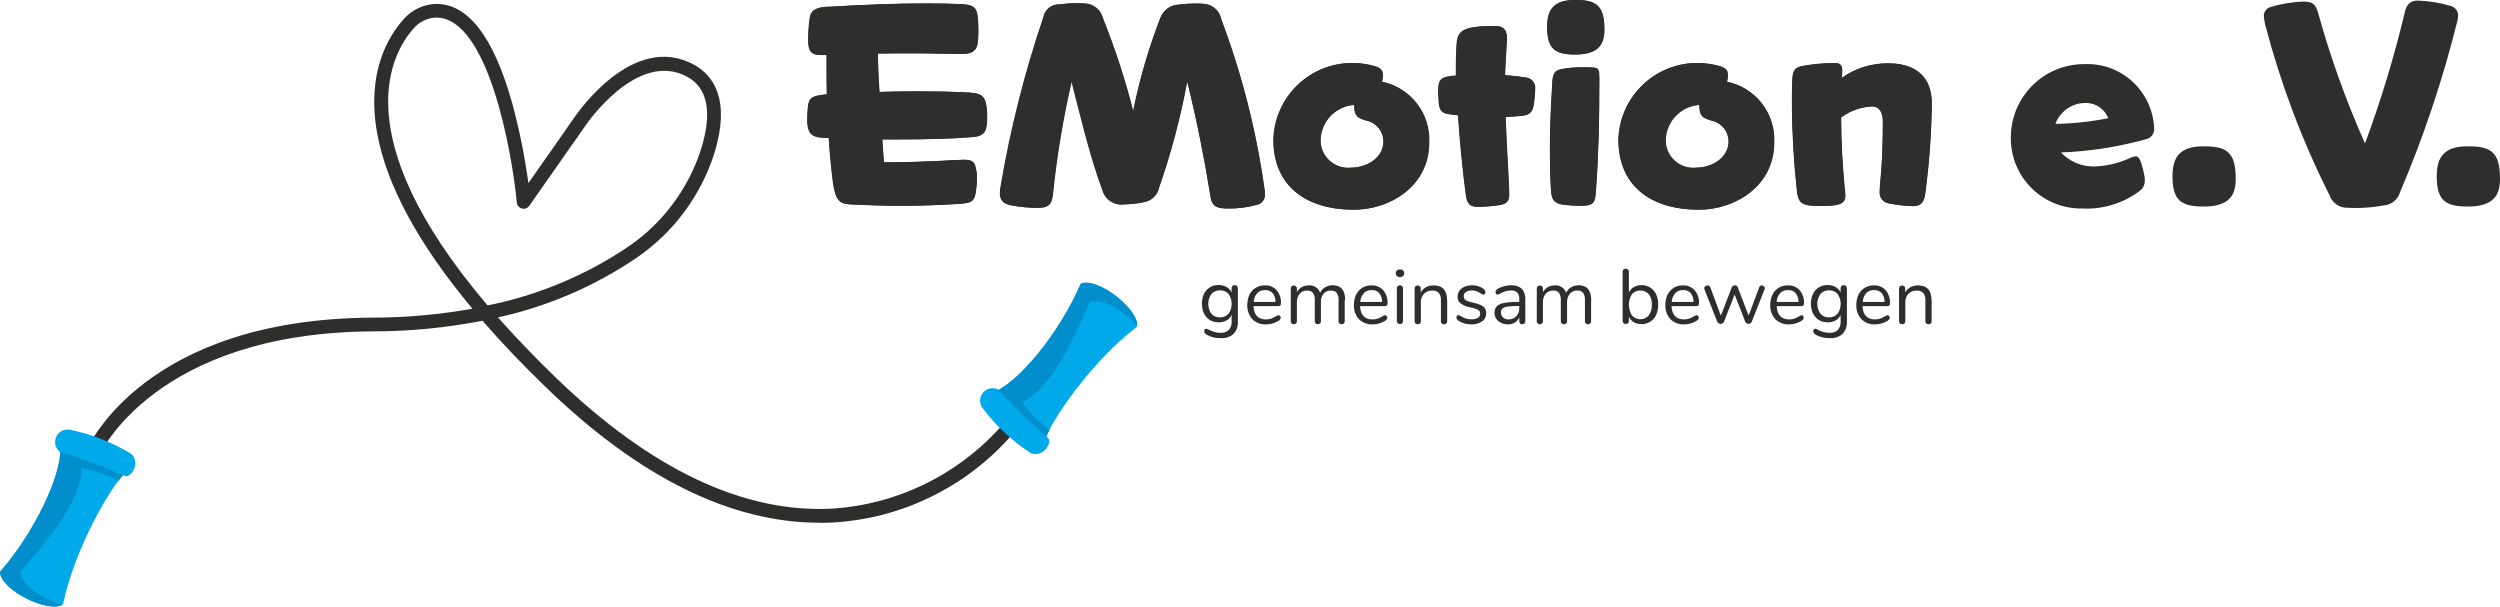 <svg xmlns="http://www.w3.org/2000/svg" id="Ebene_1" data-name="Ebene 1" viewBox="0 0 207.09 50.25"><defs><style>      .cls-1 {        fill: #008ecd;      }      .cls-2 {        fill: #00a9e9;      }      .cls-3 {        fill: #2e2e2d;      }    </style></defs><g id="Gruppe_1" data-name="Gruppe 1"><path id="Pfad_1" data-name="Pfad 1" class="cls-3" d="M68.64.57c2.72-.17,5.5-.28,8.12-.28.96,0,1.87.02,2.79.05.98.05,1.33.21,1.43.94.05.36.07.72.07,1.08,0,.38,0,.77-.05,1.15-.07.61-.37.96-1.26.96-1.22,0-2.57-.05-3.98-.05-1.01,0-2.04,0-3.04.02.02,1.12.07,2.15.14,3.18.91-.02,1.85-.05,2.81-.05,1.45,0,2.93.02,4.35.09,1.15.05,1.47.21,1.64.84.09.38.13.76.12,1.15,0,.27,0,.54-.05.8-.07.61-.47.87-1.17.91-1.61.14-3.84.19-6.16.19h-1.31l.14,1.9c3.68,0,5.97-.21,6.58-.21.68,0,.91.12,1.03.68.07.29.1.59.09.89,0,.38-.04.75-.09,1.12-.14.84-.42.91-1.69.98-1.52.09-2.97.14-4.35.14-1.59,0-3.07-.05-4.4-.12-.84-.05-1.17-.35-1.38-1.8-.16-1.29-.28-2.5-.35-3.7-1.29,0-1.78-.16-1.78-1.55,0-.3.02-.61.05-.96.07-.8.33-.96,1.36-1.08l.21-.02c-.02-.75-.02-1.5-.02-2.27v-.99h-.42c-.77,0-1.1-.19-1.1-1.22,0-.6.03-1.2.12-1.8.09-.73.59-.94,1.57-.98"></path><path id="Pfad_2" data-name="Pfad 2" class="cls-3" d="M98.35,6.75c-.55,3-1.34,5.95-2.34,8.82-.13.6-.61,1.06-1.22,1.17-.55.12-1.12.18-1.69.19-.79.1-1.53-.39-1.75-1.15-1.08-2.93-1.78-5.97-2.57-9.03-.7,3.05-1.22,6.14-1.54,9.25-.09.8-.23,1.22-1.26,1.22-.75,0-1.49-.07-2.22-.21-.63-.12-.91-.42-.91-1.01,0-.16.02-.33.05-.49.8-4.77,1.98-9.47,3.54-14.05.11-.65.68-1.12,1.33-1.1.49-.06.98-.1,1.48-.09.23,0,.45,0,.68.02.68.05,1.25.52,1.42,1.17,1.01,2.53,1.86,5.11,2.53,7.75.53-2.65,1.29-5.25,2.27-7.77.24-.6.8-1.02,1.45-1.05.48-.06.96-.1,1.45-.09.22,0,.44,0,.65.02.73.04,1.33.57,1.47,1.29,1.71,4.54,2.91,9.26,3.58,14.07.02.12.03.23.02.35.07.44-.22.85-.66.94-.75.21-1.53.31-2.32.3-.8,0-1.36-.05-1.5-.91-.51-3.18-1.15-6.39-1.94-9.6"></path><path id="Pfad_3" data-name="Pfad 3" class="cls-3" d="M114.56,6.23c0,.18-.02.36-.07.54,2.36.49,4.02,2.62,3.91,5.03,0,3.61-3.23,5.57-6.23,5.57-4.07,0-6.67-2.04-6.67-5.81.11-3.57,3.05-6.39,6.62-6.34.6,0,1.2.1,1.78.26.4.14.66.26.66.75M112.19,8.69c-1.58.11-2.81,1.43-2.79,3.02.05,1.26,1.11,2.24,2.37,2.19.05,0,.11,0,.16-.01,1.29,0,2.69-.8,2.69-2.18-.01-.85-.62-1.57-1.45-1.73-.73-.23-.96-.35-.98-1.29"></path><path id="Pfad_4" data-name="Pfad 4" class="cls-3" d="M120.62,6.28v-.65c0-.59.02-1.17.05-1.85.07-1.17.35-1.62,3.21-1.62.73,0,.96.38.96,1.05,0,.28-.12,1.9-.16,3.02.54.05,1.08.09,1.64.19.46,0,.85.36.86.82,0,.05,0,.11-.01.16,0,.45-.05.89-.12,1.34-.12.61-.4.82-1.08.87-.42.05-1.01.09-1.24.09.07,2.06.3,5.73.3,6.39,0,.56-.19.82-.84.91-.59.09-1.18.14-1.78.14-.58,0-.87-.21-.96-.96-.3-2.2-.49-4.33-.65-6.62l-.6-.07c-.66-.07-.91-.23-.98-.94-.02-.33-.05-.73-.05-.96,0-1.05.26-1.22,1.48-1.31"></path><path id="Pfad_5" data-name="Pfad 5" class="cls-3" d="M132.91,2.44c0,1.19-.45,2.08-2.41,2.08-1.73,0-2.32-.51-2.32-2.29,0-1.5.63-2.22,2.32-2.22s2.41.4,2.41,2.43M129.31,5.74c.63-.12,1.26-.17,1.9-.16.28,0,.54,0,.77.02.47.02.51.19.51.94,0,3.35-.05,6.09-.28,9.22-.07.96-.09,1.29-1.26,1.29-.43,0-.86-.02-1.29-.07-.96-.09-1.12-.47-1.17-1.24-.07-1.12-.09-2.23-.09-3.32,0-1.76.07-3.51.19-5.34.02-.73.09-1.24.73-1.33"></path><path id="Pfad_6" data-name="Pfad 6" class="cls-3" d="M143.14,6.23c0,.18-.02.36-.07.54,2.36.49,4.02,2.62,3.91,5.03,0,3.61-3.23,5.57-6.23,5.57-4.07,0-6.67-2.04-6.67-5.81.11-3.57,3.05-6.39,6.62-6.34.6,0,1.2.1,1.78.26.4.14.66.26.66.75M140.78,8.69c-1.58.11-2.81,1.43-2.79,3.02.05,1.26,1.11,2.24,2.37,2.19.05,0,.11,0,.16-.01,1.29,0,2.69-.8,2.69-2.18-.01-.85-.62-1.57-1.45-1.73-.73-.23-.96-.35-.98-1.29"></path><path id="Pfad_7" data-name="Pfad 7" class="cls-3" d="M149.13,5.51c.96-.19,1.93-.28,2.9-.28.47,0,.58.24.58.61,0,.19-.02.4-.05.63,1.12-.8,2.46-1.22,3.84-1.22,1.29,0,3.63.35,3.63,3.35-.03,2.48-.21,4.95-.54,7.4-.07.54-.21,1.08-1.01,1.08-.68-.02-1.35-.1-2.01-.23-.49-.08-.82-.54-.75-1.03,0-.68.26-1.9.26-5.76,0-.75-.3-1.24-.89-1.24-.93.04-1.83.36-2.57.91,0,2.01.12,4,.3,5.95.03.16.04.33.05.49,0,.54-.23.82-1.24.87-.26.02-.52.03-.77.02-.25,0-.5,0-.75-.02-.96-.05-1.15-.42-1.24-1.17-.27-2.42-.41-4.85-.42-7.28,0-.56,0-1.12.02-1.69.02-.72.05-1.24.66-1.38"></path><path id="Pfad_8" data-name="Pfad 8" class="cls-3" d="M102.47,23.7s.07.12.07.19v2.72c.03.39-.1.77-.36,1.05-.29.26-.68.38-1.06.35-.4.01-.79-.08-1.14-.27-.15-.09-.23-.18-.23-.3,0-.05.01-.11.05-.15.03-.04.08-.06.12-.06.08.01.16.04.23.09.14.07.29.14.44.18.17.05.34.07.52.07.25.02.5-.07.68-.24.17-.19.25-.45.23-.7v-.55c-.08.19-.23.36-.41.46-.2.11-.43.17-.66.16-.26,0-.51-.06-.73-.19-.21-.13-.38-.32-.49-.54-.23-.52-.23-1.11,0-1.63.11-.22.28-.41.49-.54.22-.13.47-.2.73-.19.23,0,.45.05.65.16.18.11.33.26.42.45v-.34c0-.07.02-.14.07-.19.05-.05.12-.07.19-.07.07,0,.14.02.19.07M101.77,25.99c.34-.49.34-1.15,0-1.64-.18-.2-.44-.31-.71-.3-.27-.01-.53.1-.71.3-.35.49-.35,1.15,0,1.64.18.2.44.31.71.3.27.01.52-.1.7-.3"></path><path id="Pfad_9" data-name="Pfad 9" class="cls-3" d="M106.04,26.16s.05.09.05.15c0,.11-.07.2-.22.29-.3.17-.64.27-.99.27-.42.02-.84-.13-1.14-.43-.29-.32-.44-.75-.42-1.18,0-.29.06-.58.18-.85.12-.24.3-.44.52-.57.23-.14.5-.21.76-.2.37-.02.72.13.97.4.25.3.38.68.36,1.08,0,.07-.01.13-.05.18-.04.04-.1.06-.17.06h-2.06c.04.73.39,1.1,1.04,1.1.15,0,.29-.02.43-.07.13-.05.26-.11.38-.18.07-.05.14-.08.22-.1.05,0,.09.02.12.06M104.14,24.29c-.18.2-.28.46-.29.72h1.81c0-.26-.07-.52-.24-.73-.16-.17-.39-.27-.63-.25-.25-.01-.48.08-.66.26"></path><path id="Pfad_10" data-name="Pfad 10" class="cls-3" d="M111.39,24.86v1.74c0,.07-.02.14-.07.19-.05.05-.12.07-.18.07-.07,0-.14-.02-.19-.07-.05-.05-.08-.12-.07-.19v-1.72c.02-.22-.04-.44-.15-.62-.12-.14-.3-.21-.48-.19-.23-.01-.46.08-.61.26-.16.2-.24.45-.22.71v1.56c0,.07-.02.14-.07.19-.05.05-.12.07-.19.07-.07,0-.13-.02-.18-.07-.05-.05-.08-.12-.07-.19v-1.72c.02-.22-.04-.44-.15-.62-.12-.14-.3-.21-.49-.19-.23-.01-.46.09-.61.26-.16.2-.24.45-.23.71v1.56c0,.07-.02.14-.07.19-.05.05-.12.07-.18.07-.07,0-.14-.02-.19-.07-.05-.05-.08-.12-.07-.19v-2.7c0-.07.02-.14.07-.18.05-.05.12-.07.19-.07.07,0,.13.02.18.07.05.05.07.11.07.18v.31c.09-.18.22-.32.39-.42.18-.1.37-.15.58-.15.42-.04.82.21.95.61.09-.19.23-.34.41-.45.19-.11.41-.17.63-.17.69,0,1.04.41,1.04,1.24"></path><path id="Pfad_11" data-name="Pfad 11" class="cls-3" d="M114.87,26.16s.05.09.05.15c0,.11-.07.2-.22.29-.3.17-.64.27-.99.27-.42.02-.84-.13-1.14-.43-.29-.32-.44-.75-.42-1.18,0-.29.06-.58.18-.85.12-.24.3-.44.52-.57.23-.14.5-.21.76-.2.37-.02.72.13.97.4.25.3.38.68.36,1.08,0,.07-.01.13-.05.18-.04.04-.1.06-.17.06h-2.06c.04.73.39,1.1,1.04,1.1.15,0,.29-.02.43-.07.13-.05.26-.11.38-.18.07-.05.14-.08.22-.1.05,0,.09.02.12.06M112.97,24.29c-.18.2-.28.46-.29.72h1.81c0-.26-.07-.52-.24-.73-.16-.17-.39-.27-.63-.25-.25-.01-.48.08-.66.26"></path><path id="Pfad_12" data-name="Pfad 12" class="cls-3" d="M115.72,22.87c-.07-.06-.1-.15-.1-.24,0-.09.03-.17.1-.23.15-.12.35-.12.5,0,.07.06.1.14.1.23,0,.09-.03.18-.1.24-.15.12-.35.12-.5,0M115.78,26.78c-.05-.05-.08-.12-.07-.19v-2.7c0-.07.02-.14.07-.19.05-.05.12-.07.19-.07.07,0,.13.02.18.07.05.05.07.12.07.19v2.7c0,.07-.02.14-.07.19-.05.04-.12.07-.18.06-.07,0-.14-.02-.19-.07"></path><path id="Pfad_13" data-name="Pfad 13" class="cls-3" d="M119.88,24.86v1.74c.01.13-.08.24-.21.26-.02,0-.03,0-.05,0-.07,0-.14-.02-.19-.07-.05-.05-.07-.12-.07-.19v-1.7c.02-.22-.04-.45-.17-.63-.14-.14-.34-.22-.54-.2-.26-.01-.5.08-.69.26-.18.19-.27.45-.26.71v1.56c.01.13-.08.24-.21.26-.02,0-.03,0-.05,0-.07,0-.14-.02-.19-.07-.05-.05-.07-.12-.07-.19v-2.7c0-.07.02-.14.07-.18.05-.05.12-.07.19-.07.07,0,.13.02.18.07.05.05.07.11.07.18v.33c.1-.19.25-.34.43-.44.19-.1.41-.15.63-.15.75,0,1.12.41,1.12,1.24"></path><path id="Pfad_14" data-name="Pfad 14" class="cls-3" d="M121.32,26.79c-.17-.04-.32-.11-.47-.2-.06-.04-.12-.09-.16-.14-.03-.05-.05-.1-.05-.16,0-.05.02-.1.05-.14.03-.04.08-.06.12-.05.08.01.16.05.22.1.12.07.25.13.38.18.15.05.31.07.47.07.19.01.37-.03.54-.12.12-.07.2-.21.19-.35,0-.08-.02-.16-.07-.23-.07-.07-.15-.12-.24-.15-.17-.06-.33-.1-.51-.14-.29-.04-.57-.16-.81-.33-.16-.14-.25-.34-.24-.56,0-.17.05-.35.15-.49.11-.15.26-.26.43-.33.2-.08.41-.12.62-.12.16,0,.33.02.48.07.15.04.29.1.41.19.12.06.2.18.22.32,0,.05-.02.1-.05.14-.03.04-.07.06-.12.06-.09-.02-.16-.05-.23-.11-.11-.07-.22-.13-.34-.18-.13-.05-.26-.07-.4-.06-.17,0-.34.04-.48.13-.12.08-.19.22-.18.36,0,.08.02.16.07.23.06.07.14.12.22.15.15.06.3.1.45.13.23.05.46.12.68.21.14.06.26.16.34.28.07.13.11.27.1.42,0,.26-.12.51-.34.65-.27.18-.58.26-.9.25-.19,0-.38-.02-.56-.07"></path><path id="Pfad_15" data-name="Pfad 15" class="cls-3" d="M126.35,24.86v1.74c0,.07-.02.14-.07.19-.05.05-.11.07-.18.07-.07,0-.14-.02-.18-.07-.05-.05-.07-.12-.07-.19v-.31c-.08.18-.21.33-.37.43-.17.1-.37.16-.58.15-.19,0-.38-.04-.55-.12-.16-.08-.3-.19-.4-.34-.1-.14-.15-.31-.15-.48-.01-.2.05-.39.18-.55.16-.15.37-.25.59-.28.38-.07.76-.1,1.14-.09h.14v-.21c.02-.2-.04-.4-.16-.56-.13-.13-.32-.2-.51-.18-.31,0-.61.09-.88.24-.07.05-.15.09-.24.11-.05,0-.1-.02-.13-.06-.03-.04-.05-.09-.05-.15,0-.06.02-.11.05-.16.05-.06.11-.1.18-.14.16-.09.33-.16.51-.2.19-.05.38-.07.57-.07.78,0,1.17.41,1.17,1.23M125.6,26.2c.17-.18.26-.42.25-.67v-.18h-.12c-.29,0-.57.01-.86.05-.15.01-.3.07-.42.16-.09.09-.13.21-.12.33,0,.16.06.31.18.41.13.11.29.17.46.16.24,0,.47-.09.63-.26"></path><path id="Pfad_16" data-name="Pfad 16" class="cls-3" d="M131.8,24.86v1.74c0,.07-.02.14-.07.19-.05.05-.12.07-.18.07-.07,0-.14-.02-.19-.07-.05-.05-.08-.12-.07-.19v-1.72c.02-.22-.04-.44-.15-.62-.12-.14-.3-.21-.48-.19-.23-.01-.46.08-.62.26-.16.2-.24.45-.23.71v1.56c0,.07-.02.14-.07.19-.05.05-.12.07-.19.07-.07,0-.14-.02-.19-.07-.05-.05-.07-.12-.07-.19v-1.72c.02-.22-.04-.44-.15-.62-.12-.14-.3-.21-.49-.19-.23-.01-.46.09-.61.26-.16.2-.24.45-.23.71v1.56c0,.07-.02.14-.07.19-.05.05-.12.07-.18.07-.07,0-.14-.02-.19-.07-.05-.05-.08-.12-.07-.19v-2.7c0-.07.02-.14.07-.18.05-.05.12-.07.19-.07.07,0,.13.02.18.07.05.05.07.11.07.18v.31c.09-.18.22-.32.39-.42.18-.1.37-.15.58-.15.42-.04.82.21.95.61.09-.19.23-.34.41-.45.19-.11.41-.17.63-.17.69,0,1.04.41,1.04,1.24"></path><path id="Pfad_17" data-name="Pfad 17" class="cls-3" d="M136.7,23.82c.21.14.38.33.49.56.12.27.18.55.17.85,0,.29-.05.59-.17.85-.1.23-.27.43-.49.57-.22.14-.47.21-.72.2-.22,0-.44-.05-.64-.16-.18-.11-.32-.26-.41-.45v.34c0,.07-.02.14-.07.19-.05.05-.12.07-.19.07-.07,0-.14-.02-.19-.07-.05-.05-.07-.12-.07-.19v-4.07c0-.07.02-.13.07-.18.05-.05.12-.07.19-.07.07,0,.14.02.19.07.05.05.07.12.07.18v1.72c.09-.19.23-.35.41-.45.19-.11.41-.17.64-.16.26,0,.51.06.72.2M136.58,26.12c.18-.26.27-.57.25-.89.02-.31-.07-.61-.25-.86-.36-.39-.97-.41-1.35-.05-.02.02-.03.03-.05.05-.33.54-.33,1.22,0,1.76.35.39.95.42,1.33.07.03-.02.05-.05.07-.07"></path><path id="Pfad_18" data-name="Pfad 18" class="cls-3" d="M140.67,26.16s.05.09.05.15c0,.11-.07.2-.22.29-.3.17-.64.27-.99.27-.42.02-.84-.13-1.14-.43-.29-.32-.44-.75-.42-1.18,0-.29.06-.58.18-.85.12-.24.3-.44.52-.57.23-.14.5-.21.76-.2.37-.02.72.13.97.4.25.3.38.68.36,1.08,0,.07-.01.13-.05.18-.04.04-.1.06-.17.06h-2.06c.04.73.39,1.1,1.04,1.1.15,0,.29-.02.43-.07.13-.05.26-.11.38-.18.07-.05.14-.08.23-.1.05,0,.09.02.12.06M138.77,24.29c-.18.2-.28.46-.29.72h1.81c0-.26-.07-.52-.24-.73-.16-.17-.39-.27-.63-.25-.25-.01-.48.08-.66.26"></path><path id="Pfad_19" data-name="Pfad 19" class="cls-3" d="M145.94,23.65c.06,0,.13.02.17.06.05.04.08.1.08.16,0,.03,0,.07-.02.1l-1.06,2.68c-.02.05-.06.1-.11.13-.05.03-.11.05-.16.05-.06,0-.11-.02-.16-.05-.05-.03-.09-.08-.11-.13l-.88-2.25-.88,2.25c-.02.05-.06.1-.11.13-.05.03-.11.05-.17.05-.12,0-.23-.07-.28-.18l-1.06-2.68s-.02-.06-.02-.09c0-.07.03-.13.09-.17.05-.04.12-.07.19-.07.1,0,.19.06.22.15l.88,2.36.9-2.34c.02-.05.06-.1.11-.13.04-.03.09-.04.14-.05.11,0,.21.07.25.17l.9,2.34.88-2.35c.03-.09.11-.15.21-.15"></path><path id="Pfad_20" data-name="Pfad 20" class="cls-3" d="M149.36,26.16s.05.09.05.15c0,.11-.07.2-.22.29-.3.17-.64.27-.99.27-.42.02-.84-.13-1.14-.43-.29-.32-.44-.75-.42-1.18,0-.29.06-.58.18-.85.12-.24.3-.44.52-.57.23-.14.5-.21.77-.2.37-.02.72.13.97.4.25.3.38.68.36,1.08,0,.07-.01.13-.05.18-.04.04-.1.06-.16.06h-2.06c.04.73.39,1.1,1.04,1.1.15,0,.29-.02.43-.07.13-.05.26-.11.38-.18.07-.05.14-.08.23-.1.05,0,.09.02.12.06M147.46,24.29c-.18.2-.28.46-.29.72h1.81c.01-.26-.07-.52-.24-.73-.16-.17-.39-.27-.63-.25-.25-.01-.48.08-.66.26"></path><path id="Pfad_21" data-name="Pfad 21" class="cls-3" d="M152.92,23.7s.07.12.07.19v2.72c.03.39-.1.77-.36,1.05-.29.26-.68.38-1.06.35-.4.01-.79-.08-1.14-.27-.15-.09-.23-.18-.23-.3,0-.05.01-.11.05-.15.03-.04.08-.06.12-.06.08.01.16.04.23.09.14.07.29.14.44.18.17.05.34.07.52.07.25.02.5-.07.68-.24.17-.19.25-.45.23-.7v-.55c-.08.19-.23.36-.41.46-.2.11-.43.17-.66.16-.26,0-.51-.06-.73-.19-.21-.13-.38-.32-.49-.54-.23-.52-.23-1.11,0-1.63.11-.22.28-.41.49-.54.22-.13.47-.2.73-.19.23,0,.45.05.65.16.18.11.33.26.42.45v-.34c0-.07.02-.14.07-.19.05-.05.12-.07.19-.07.07,0,.14.02.19.07M152.22,25.99c.34-.49.34-1.15,0-1.64-.18-.2-.44-.31-.71-.3-.27-.01-.53.1-.71.3-.35.49-.35,1.15,0,1.64.18.2.44.31.71.3.27.01.52-.1.7-.3"></path><path id="Pfad_22" data-name="Pfad 22" class="cls-3" d="M156.49,26.16s.05.09.05.15c0,.11-.07.2-.22.29-.3.17-.64.27-.99.27-.42.02-.84-.13-1.14-.43-.29-.32-.44-.75-.42-1.18,0-.29.06-.58.18-.85.12-.24.3-.44.52-.57.23-.14.5-.21.76-.2.37-.02.72.13.97.4.25.3.38.68.36,1.08,0,.07-.01.13-.05.18-.04.04-.1.06-.17.06h-2.06c.04.73.39,1.1,1.04,1.1.15,0,.29-.02.43-.07.13-.05.26-.11.38-.18.07-.05.14-.08.23-.1.05,0,.09.02.12.06M154.59,24.29c-.18.2-.28.46-.29.72h1.81c0-.26-.07-.52-.24-.73-.16-.17-.39-.27-.63-.25-.25-.01-.48.08-.66.26"></path><path id="Pfad_23" data-name="Pfad 23" class="cls-3" d="M160.01,24.86v1.74c.01.13-.08.24-.21.26-.02,0-.03,0-.05,0-.07,0-.14-.02-.19-.07-.05-.05-.07-.12-.07-.19v-1.7c.02-.22-.04-.45-.17-.63-.14-.14-.34-.22-.54-.2-.26-.01-.5.08-.69.26-.18.19-.27.45-.26.71v1.56c.01.13-.08.24-.21.26-.02,0-.03,0-.05,0-.07,0-.14-.02-.19-.07-.05-.05-.07-.12-.07-.19v-2.7c0-.07.02-.14.07-.18.05-.05.12-.07.19-.07.07,0,.13.02.18.07.05.05.07.11.07.18v.33c.1-.19.25-.34.43-.44.19-.1.41-.15.63-.15.75,0,1.12.41,1.12,1.24"></path><path id="Pfad_24" data-name="Pfad 24" class="cls-3" d="M67.86,43.3c-7.33,0-14.94-3.77-22.64-11.22-1.95-1.89-3.7-3.72-5.25-5.51-2.99.58-6.04.88-9.09.88-18.07.1-22.62,10.18-22.66,10.28-.13.29-.47.42-.75.29-.28-.13-.41-.45-.29-.74.19-.44,4.9-10.87,23.7-10.97,2.76,0,5.52-.25,8.25-.74-4.46-5.34-7.11-10.22-7.89-14.55-.91-5.04.96-8.04,2.16-9.39.65-.77,1.58-1.23,2.58-1.3,2.71-.13,4.89,2.63,6.45,8.22.59,2.18,1.04,4.39,1.34,6.62l3.78-5.4c.19-.28,4.88-7.22,9.97-4.39,1.52.85,3.04,2.8,1.66,7.3-1.12,3.53-3.39,6.58-6.44,8.67-3.48,2.36-7.38,4.04-11.49,4.94,1.39,1.57,2.97,3.23,4.77,4.97,7.88,7.62,15.6,11.28,22.97,10.87,5.24-.35,10.14-2.7,13.7-6.55.19-.25.55-.3.8-.1.25.19.3.55.1.8,0,0-.02.02-.02.03-3.74,4.13-8.95,6.63-14.51,6.97-.4.02-.79.03-1.19.03M36.15,1.46h-.12c-.7.05-1.34.39-1.79.92-1.73,1.94-5.8,8.87,6.15,22.92,4.18-.84,8.15-2.5,11.69-4.89,2.84-1.95,4.95-4.79,6-8.07.93-3.02.55-5.03-1.12-5.96-4.17-2.32-8.43,3.97-8.47,4.04l-4.65,6.63c-.18.26-.53.32-.79.14-.14-.1-.23-.25-.24-.42-.41-4.29-2.4-15.31-6.66-15.31"></path><path id="Pfad_25" data-name="Pfad 25" class="cls-2" d="M5,37.12c.1,2.22-2.1,6.94-5,10.25.02,1.51,4.13,3.52,5.22,2.68,1.03-4.82,4-9.77,5.13-10.86-1.65-.99-3.46-1.69-5.35-2.07"></path><path id="Pfad_26" data-name="Pfad 26" class="cls-1" d="M1.69,47.38c2.91-3.32,5.15-6.39,5.05-8.61,1.07.18,2.11.53,3.07,1.05.17-.22.35-.43.54-.63-1.65-.99-3.46-1.69-5.35-2.07.1,2.22-2.1,6.94-5,10.25.02,1.47,3.95,3.43,5.14,2.72-1.55-.44-3.43-1.69-3.45-2.71"></path><path id="Pfad_27" data-name="Pfad 27" class="cls-2" d="M5.71,35.59c-.57-.07-1.08.34-1.14.9-.05.38.13.76.44.97,1.82.52,3.6,1.18,5.32,1.96.49.23,1.35-1.03.56-1.81-1.59-.98-3.35-1.66-5.18-2.03"></path><path id="Pfad_28" data-name="Pfad 28" class="cls-2" d="M82.42,32.44c2.04-.87,5.36-4.88,7.1-8.93,1.37-.63,4.96,2.22,4.66,3.56-3.91,3-7.1,7.82-7.59,9.3-1.6-1.06-3.01-2.39-4.17-3.93"></path><path id="Pfad_29" data-name="Pfad 29" class="cls-1" d="M90.27,25.03c-1.74,4.06-3.55,7.4-5.6,8.26.62.89,1.39,1.67,2.26,2.32-.13.25-.24.5-.34.76-1.6-1.07-3.01-2.39-4.17-3.93,2.04-.87,5.36-4.88,7.1-8.93,1.34-.62,4.8,2.09,4.67,3.47-1.07-1.21-3-2.37-3.93-1.94"></path><path id="Pfad_30" data-name="Pfad 30" class="cls-2" d="M81.35,33.74c-.31-.48-.17-1.12.31-1.42.33-.21.74-.22,1.08-.02,1.25,1.42,2.61,2.74,4.06,3.96.42.34-.35,1.67-1.39,1.29-1.57-1.02-2.94-2.3-4.06-3.8"></path><path id="Pfad_31" data-name="Pfad 31" class="cls-3" d="M68.62.56c2.72-.16,5.5-.28,8.12-.28.96,0,1.87.02,2.79.05.98.05,1.33.21,1.43.94.05.36.07.72.07,1.08,0,.38,0,.77-.05,1.15-.07.61-.37.96-1.26.96-1.22,0-2.57-.05-3.98-.05-1.01,0-2.04,0-3.04.02.02,1.12.07,2.15.14,3.18.91-.02,1.85-.05,2.81-.05,1.45,0,2.93.02,4.35.09,1.15.05,1.47.21,1.64.84.09.38.13.76.12,1.15,0,.27,0,.54-.05.8-.07.61-.47.87-1.17.91-1.61.14-3.84.19-6.16.19h-1.31l.14,1.9c3.68,0,5.97-.21,6.58-.21.68,0,.91.12,1.03.68.07.29.1.59.09.89,0,.38-.04.75-.09,1.12-.14.84-.42.91-1.69.98-1.52.09-2.97.14-4.36.14-1.59,0-3.07-.05-4.4-.12-.84-.05-1.17-.35-1.38-1.8-.16-1.29-.28-2.5-.35-3.7-1.29,0-1.78-.16-1.78-1.55,0-.3.02-.61.05-.96.07-.8.33-.96,1.36-1.08l.21-.02c-.02-.75-.02-1.5-.02-2.27v-.99h-.42c-.77,0-1.1-.19-1.1-1.22,0-.6.03-1.2.12-1.8.09-.73.58-.94,1.57-.98"></path><path id="Pfad_32" data-name="Pfad 32" class="cls-3" d="M98.33,6.74c-.55,3-1.34,5.95-2.34,8.83-.13.6-.61,1.06-1.22,1.17-.55.12-1.12.18-1.69.19-.79.1-1.54-.39-1.76-1.15-1.08-2.93-1.78-5.97-2.57-9.04-.7,3.05-1.22,6.14-1.54,9.25-.09.8-.24,1.22-1.26,1.22-.75,0-1.49-.07-2.22-.21-.63-.12-.91-.42-.91-1.01,0-.16.02-.33.05-.49.8-4.77,1.99-9.46,3.54-14.04.11-.65.68-1.12,1.34-1.1.49-.06.98-.09,1.47-.09.23,0,.45,0,.68.02.68.04,1.25.51,1.43,1.17,1.01,2.53,1.86,5.11,2.53,7.75.53-2.65,1.29-5.25,2.27-7.77.24-.6.81-1.01,1.45-1.05.48-.07.97-.1,1.45-.1.22,0,.44,0,.66.02.73.04,1.33.57,1.47,1.29,1.71,4.54,2.91,9.26,3.58,14.07.02.12.03.23.02.35.07.44-.22.85-.65.94-.75.21-1.53.31-2.32.31-.8,0-1.36-.05-1.5-.91-.51-3.18-1.15-6.39-1.94-9.6"></path><path id="Pfad_33" data-name="Pfad 33" class="cls-3" d="M114.53,6.23c0,.18-.02.36-.07.54,2.36.49,4.02,2.62,3.91,5.03,0,3.6-3.23,5.57-6.23,5.57-4.07,0-6.67-2.04-6.67-5.81.11-3.57,3.05-6.39,6.62-6.34.6,0,1.2.1,1.78.26.4.14.66.26.66.75M112.16,8.69c-1.58.1-2.81,1.43-2.79,3.02.05,1.26,1.11,2.24,2.37,2.19.05,0,.11,0,.16-.01,1.29,0,2.69-.8,2.69-2.18-.01-.85-.62-1.57-1.45-1.73-.73-.23-.96-.35-.98-1.29"></path><path id="Pfad_34" data-name="Pfad 34" class="cls-3" d="M120.59,6.27v-.65c0-.59.02-1.17.05-1.85.07-1.17.35-1.62,3.21-1.62.73,0,.96.37.96,1.05,0,.28-.12,1.9-.16,3.02.54.05,1.08.09,1.64.19.46,0,.85.36.86.82,0,.05,0,.11-.01.16-.01.45-.05.89-.12,1.34-.12.61-.4.82-1.08.86-.42.05-1.01.09-1.24.09.07,2.06.3,5.74.3,6.39,0,.56-.19.82-.84.91-.59.09-1.18.14-1.78.14-.58,0-.87-.21-.96-.96-.3-2.2-.49-4.33-.66-6.63l-.61-.07c-.66-.07-.91-.23-.98-.94-.02-.33-.05-.73-.05-.96,0-1.05.26-1.22,1.48-1.31"></path><path id="Pfad_35" data-name="Pfad 35" class="cls-3" d="M132.88,2.43c0,1.19-.45,2.08-2.41,2.08-1.73,0-2.32-.51-2.32-2.3,0-1.5.63-2.22,2.32-2.22s2.41.4,2.41,2.43M129.28,5.73c.63-.12,1.26-.17,1.9-.16.28,0,.54,0,.77.02.47.02.52.19.52.94,0,3.35-.05,6.09-.28,9.22-.07.96-.09,1.29-1.26,1.29-.43,0-.86-.02-1.29-.07-.96-.09-1.12-.47-1.17-1.24-.07-1.12-.09-2.22-.09-3.32,0-1.76.07-3.51.19-5.34.02-.73.09-1.24.73-1.33"></path><path id="Pfad_36" data-name="Pfad 36" class="cls-3" d="M143.11,6.23c0,.18-.02.36-.07.54,2.36.49,4.02,2.62,3.91,5.03,0,3.6-3.23,5.57-6.23,5.57-4.07,0-6.67-2.04-6.67-5.81.11-3.57,3.05-6.39,6.62-6.34.6,0,1.2.1,1.78.26.4.14.66.26.66.75M140.75,8.69c-1.58.1-2.81,1.43-2.79,3.02.05,1.26,1.11,2.24,2.37,2.19.05,0,.11,0,.16-.01,1.29,0,2.69-.8,2.69-2.18-.01-.85-.62-1.57-1.45-1.73-.73-.23-.96-.35-.98-1.29"></path><path id="Pfad_37" data-name="Pfad 37" class="cls-3" d="M149.1,5.5c.96-.19,1.93-.28,2.9-.28.47,0,.59.24.59.61,0,.19-.02.4-.05.63,1.12-.8,2.46-1.22,3.84-1.22,1.29,0,3.63.35,3.63,3.35-.03,2.48-.21,4.95-.54,7.4-.07.54-.21,1.08-1.01,1.08-.68-.02-1.35-.1-2.01-.23-.49-.08-.82-.54-.75-1.03,0-.68.26-1.9.26-5.76,0-.75-.3-1.24-.89-1.24-.93.04-1.83.36-2.57.91,0,2.01.12,4,.3,5.95.02.16.04.33.05.49,0,.54-.24.82-1.24.87-.26.02-.52.03-.77.02-.25,0-.5,0-.75-.02-.96-.05-1.15-.42-1.24-1.17-.27-2.42-.41-4.85-.42-7.28,0-.56,0-1.12.02-1.68.02-.73.05-1.24.66-1.38"></path><path id="Pfad_38" data-name="Pfad 38" class="cls-3" d="M170.71,12.62c.72.76,1.72,1.19,2.76,1.17,1.01-.03,2-.26,2.93-.68.15-.08.32-.14.49-.16.24,0,.35.19.47.52.11.34.2.68.26,1.03.04.15.05.31.05.47,0,.31-.13.61-.37.8-1.38,1.06-3.1,1.6-4.85,1.5-3.2.04-5.83-2.52-5.88-5.72,0-.05,0-.1,0-.15-.01-3.35,2.69-6.07,6.04-6.09.02,0,.05,0,.07,0,3.06-.12,5.63,2.25,5.76,5.31,0,0,0,0,0,0,.04.4-.21.77-.59.89-2.33.65-4.72,1.03-7.14,1.12M170.26,10.26c1.47-.02,2.94-.18,4.38-.47-.31-.78-1.06-1.28-1.9-1.26-1.11,0-2.09.7-2.48,1.73"></path><path id="Pfad_39" data-name="Pfad 39" class="cls-3" d="M185.2,14.82c0,1.31-.49,2.29-2.67,2.29-1.92,0-2.57-.56-2.57-2.53,0-1.66.7-2.46,2.57-2.46s2.67.42,2.67,2.69"></path><path id="Pfad_40" data-name="Pfad 40" class="cls-3" d="M197.45,17.02c-.77.14-1.54.21-2.32.21-.23,0-.47-.02-.68-.02-.66.02-1.26-.4-1.48-1.03-2.26-4.5-4.04-9.22-5.32-14.09-.06-.23-.1-.46-.12-.7-.04-.38.21-.73.59-.82.85-.25,1.73-.4,2.62-.44.82,0,1.08.16,1.31,1.03,1.02,3.66,2.31,7.25,3.86,10.72,1.32-3.56,2.42-7.19,3.3-10.89.16-.66.47-.94,1.08-.94.93.03,1.85.18,2.74.45.35.1.59.41.59.77,0,.14-.02.28-.05.42-1.2,4.85-2.79,9.6-4.75,14.21-.18.63-.73,1.08-1.38,1.12"></path><path id="Pfad_41" data-name="Pfad 41" class="cls-3" d="M207.09,14.82c0,1.31-.49,2.29-2.67,2.29-1.92,0-2.57-.56-2.57-2.53,0-1.66.7-2.46,2.57-2.46s2.67.42,2.67,2.69"></path></g></svg>